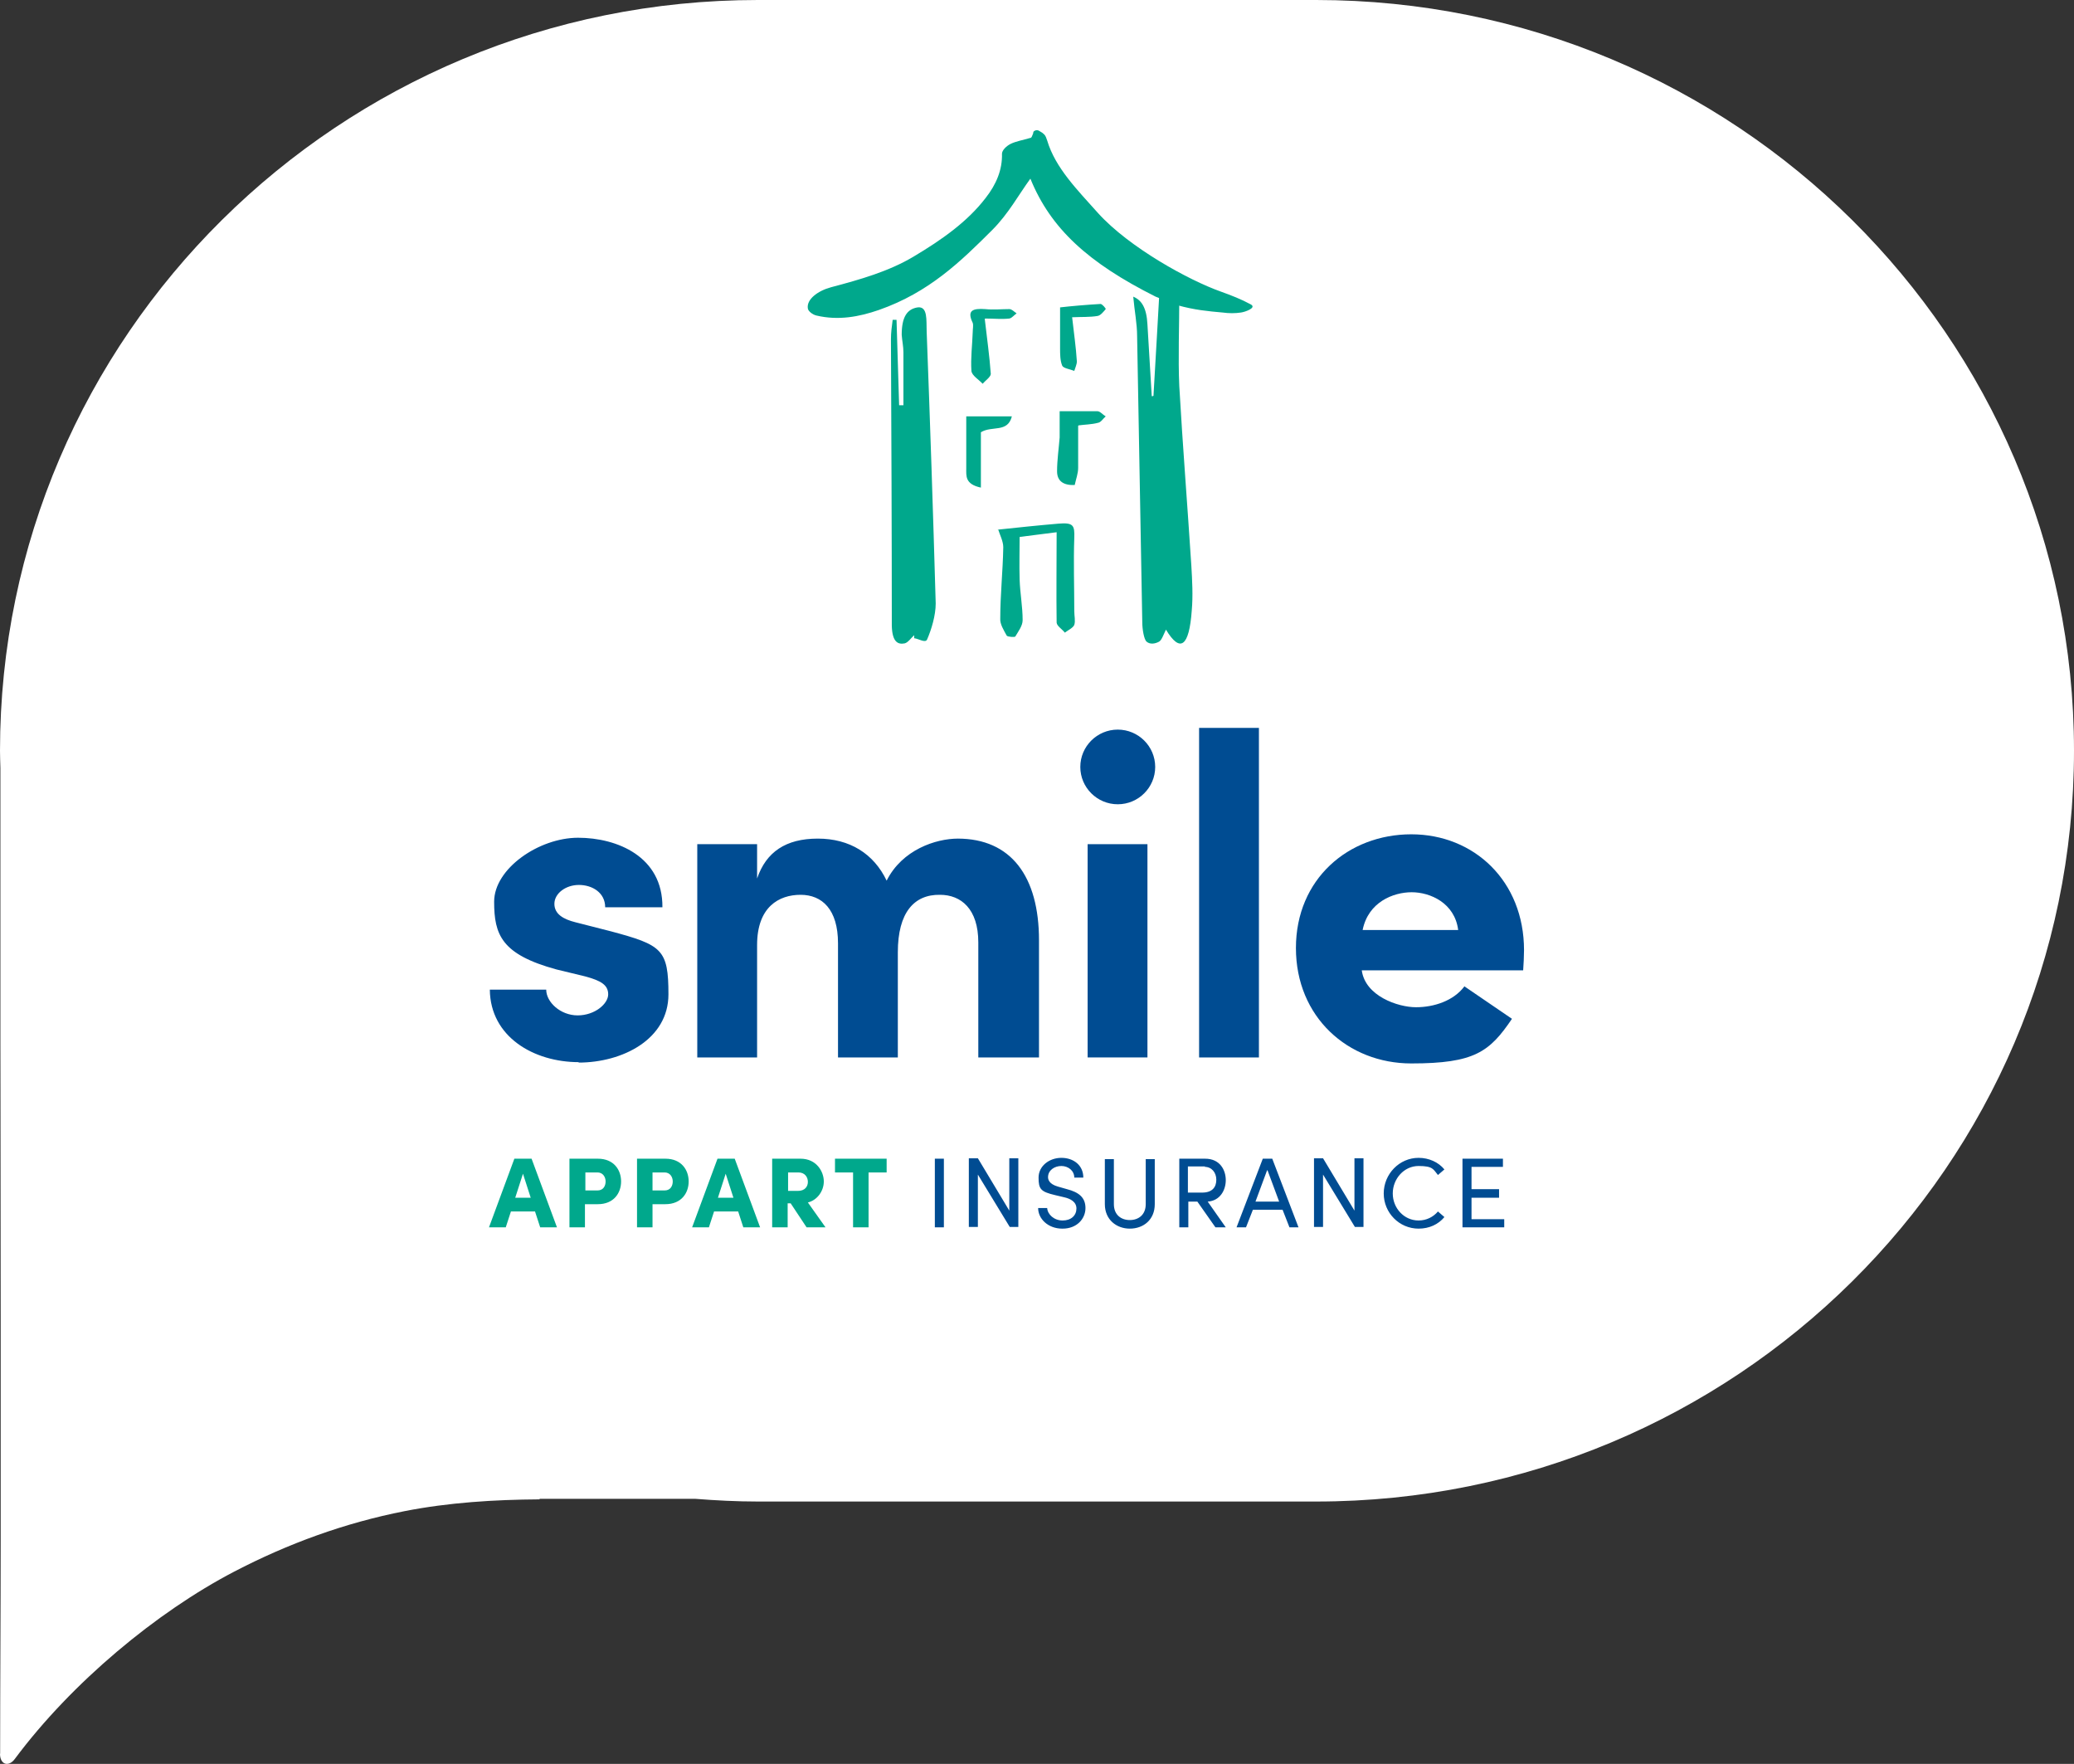 <?xml version="1.0" encoding="UTF-8"?> <svg xmlns="http://www.w3.org/2000/svg" width="294" height="250" viewBox="0 0 294 250" fill="none"><rect x="0" y="0" width="294" height="250" fill="#333333" stroke="none"/><path d="M0 248.578C0 250.115 1.222 250.48 2.094 249.308C10.162 238.47 22.224 228.478 33.162 222.771C40.861 218.755 48.929 215.834 57.346 214.181C63.609 212.951 70.106 212.548 76.487 212.509V212.432H98.537C101.484 212.663 104.432 212.817 107.438 212.817H186.562C245.886 212.817 294 165.161 294 106.399C294 47.636 245.886 0 186.562 0H107.438C48.095 0 0 47.656 0 106.418C0 107.225 0.039 108.051 0.058 108.858V148.539C0.058 146.061 0.078 158.666 0.097 186.337C0.097 196.944 0.097 207.571 0.097 218.178C0.097 228.305 0.019 238.451 0.019 248.559" fill="white"></path><path d="M141.426 75.07C144.293 74.766 147.161 74.462 150.028 74.219C152.163 74.036 152.346 74.462 152.285 76.225C152.163 79.692 152.285 83.159 152.285 86.625C152.285 87.294 152.468 88.024 152.285 88.571C152.102 88.997 151.431 89.301 150.943 89.666C150.577 89.179 149.845 88.754 149.784 88.267C149.723 84.071 149.784 79.814 149.784 75.435C147.71 75.678 146.123 75.921 144.537 76.104C144.537 78.111 144.476 80.118 144.537 82.125C144.598 84.071 144.964 85.956 144.964 87.902C144.964 88.693 144.354 89.483 143.927 90.213C143.866 90.335 142.829 90.274 142.707 90.091C142.28 89.301 141.731 88.45 141.792 87.659C141.792 84.314 142.158 80.969 142.219 77.563C142.219 76.712 141.731 75.8 141.487 75.009" fill="#00A88C"></path><path d="M152.834 60.352C152.834 62.542 152.834 64.427 152.834 66.312C152.834 67.103 152.529 67.894 152.346 68.745C150.76 68.806 149.845 68.198 149.845 66.799C149.845 65.218 150.089 63.576 150.211 61.995C150.211 60.839 150.211 59.623 150.211 58.285C151.797 58.285 153.688 58.285 155.58 58.285C155.946 58.285 156.312 58.771 156.739 59.014C156.373 59.319 156.068 59.866 155.641 59.927C154.725 60.17 153.749 60.17 152.895 60.292" fill="#00A88C"></path><path d="M139.596 45.209C139.901 47.885 140.267 50.439 140.45 52.994C140.45 53.419 139.657 53.967 139.291 54.392C138.741 53.784 137.765 53.237 137.704 52.568C137.582 50.743 137.826 48.919 137.887 47.094C137.887 46.608 138.009 46.121 137.887 45.757C137.033 43.993 137.887 43.689 139.657 43.81C140.816 43.932 141.975 43.81 143.073 43.81C143.439 43.81 143.744 44.175 144.11 44.419C143.744 44.662 143.439 45.088 143.073 45.148C141.975 45.27 140.938 45.148 139.657 45.148" fill="#00A88C"></path><path d="M139.046 69.11C136.789 68.623 136.972 67.468 136.972 66.373C136.972 63.941 136.972 61.447 136.972 59.014H143.439C142.829 61.386 140.633 60.292 139.046 61.265V69.11Z" fill="#00A88C"></path><path d="M150.272 43.567C151.858 43.385 153.932 43.202 156.007 43.081C156.251 43.081 156.8 43.75 156.739 43.81C156.434 44.175 156.007 44.723 155.58 44.783C154.482 44.966 153.322 44.905 151.98 44.966C152.224 47.155 152.529 49.223 152.651 51.23C152.651 51.656 152.407 52.142 152.285 52.568C151.675 52.325 150.76 52.203 150.577 51.838C150.272 51.108 150.272 50.196 150.272 49.345C150.272 47.581 150.272 45.757 150.272 43.506" fill="#00A88C"></path><path d="M163.816 42.047C154.237 37.242 148.93 32.377 146.062 25.322C144.415 27.573 142.951 30.309 140.633 32.62C136.24 36.999 131.725 41.439 124.588 43.932C121.781 44.905 118.853 45.453 115.741 44.723C115.192 44.601 114.582 44.114 114.521 43.75C114.277 42.412 115.985 41.195 117.816 40.709C121.964 39.614 125.991 38.459 129.468 36.391C133.556 33.958 137.155 31.404 139.718 28.059C141.243 26.113 142.097 24.045 142.036 21.795C142.036 21.308 142.646 20.7 143.256 20.396C143.988 20.031 145.025 19.849 146.062 19.545C146.245 19.545 146.306 19.241 146.367 19.119C146.489 18.876 146.428 18.937 146.489 18.693C146.489 18.633 146.916 18.268 147.343 18.572C147.71 18.815 147.71 18.754 147.954 18.997C148.259 19.241 148.32 19.606 148.442 19.91C149.601 23.802 152.712 26.904 155.641 30.188C160.094 35.114 168.574 39.736 173.028 41.317C174.553 41.864 175.956 42.412 177.298 43.141C178.213 43.628 176.444 44.236 175.895 44.297C175.102 44.419 174.187 44.419 173.333 44.297C171.259 44.114 169.306 43.932 166.927 43.263" fill="#00A88C"></path><path d="M129.651 89.97C129.163 90.396 128.736 91.065 128.248 91.186C127.333 91.369 126.479 91.065 126.418 88.693C126.418 75.131 126.357 61.63 126.296 48.068C126.296 47.155 126.418 46.243 126.54 45.331C126.723 45.331 126.906 45.331 127.089 45.331C127.211 49.406 127.333 53.419 127.455 57.433C127.638 57.433 127.821 57.433 128.065 57.433C128.065 54.94 128.065 52.446 128.065 49.953C128.065 49.101 127.882 48.311 127.821 47.459C127.821 44.966 128.553 43.81 130.078 43.567C131.542 43.385 131.298 45.392 131.359 46.973C131.847 59.805 132.275 72.698 132.641 85.53C132.641 87.233 132.031 89.24 131.42 90.639C131.176 91.186 130.2 90.517 129.59 90.456V89.909" fill="#00A88C"></path><path d="M167.171 42.047C167.171 46.182 166.988 50.743 167.171 54.757C167.659 63.272 168.33 71.664 168.879 80.178C169.001 82.246 169.123 84.436 168.94 86.503C168.574 91.673 167.293 92.585 165.28 89.24C164.975 89.848 164.67 90.76 164.304 90.943C163.755 91.247 163.023 91.369 162.535 90.943C162.169 90.639 161.924 89.179 161.924 88.206C161.68 74.705 161.436 61.143 161.192 47.642C161.192 45.878 160.826 44.114 160.643 42.047C161.802 42.533 162.535 43.567 162.657 46C162.84 49.406 163.084 52.75 163.267 56.156C163.328 56.156 163.45 56.156 163.511 56.095C163.816 51.047 164.182 44.358 164.487 39.006" fill="#00A88C"></path><path d="M158.447 113.992C161.375 113.992 163.755 111.62 163.755 108.701C163.755 105.782 161.375 103.41 158.447 103.41C155.519 103.41 153.139 105.782 153.139 108.701C153.139 111.62 155.519 113.992 158.447 113.992Z" fill="#004C92"></path><path d="M193.16 131.811C193.954 127.858 197.492 126.46 200.115 126.46C202.739 126.46 206.216 127.98 206.704 131.811H193.16ZM207.558 139.839C206.033 141.846 203.288 142.758 200.725 142.758C198.163 142.758 193.526 141.177 193.038 137.528H215.916C215.977 136.738 216.038 135.46 216.038 134.67C216.038 124.878 208.961 118.249 200.054 118.249C191.147 118.249 183.704 124.574 183.704 134.366C183.704 144.157 191.086 150.725 200.054 150.725C209.022 150.725 211.158 149.083 214.33 144.4L207.558 139.778V139.839Z" fill="#004C92"></path><path d="M178.458 103.167H169.977V149.874H178.458V103.167ZM135.813 118.858C132.641 118.858 127.882 120.439 125.686 124.818C123.856 120.986 120.439 118.858 115.925 118.858C111.41 118.858 108.604 120.743 107.322 124.513V119.648H98.842V149.874H107.322V133.94C107.322 128.527 110.434 126.824 113.484 126.824C116.535 126.824 118.792 128.892 118.792 133.697V149.874H127.272V134.974C127.272 129.318 129.59 126.764 133.251 126.824C136.24 126.824 138.68 128.831 138.68 133.575V149.874H147.283V133.271C147.283 124.209 143.317 118.858 135.752 118.858M82.004 150.604C88.227 150.604 94.755 147.32 94.755 140.934C94.755 134.548 93.84 133.94 86.58 131.994L81.577 130.717C79.869 130.291 78.588 129.561 78.588 128.102C78.588 126.642 80.174 125.426 82.065 125.426C83.956 125.426 85.787 126.52 85.787 128.588H93.901C93.962 121.412 87.495 118.736 81.943 118.736C76.391 118.736 70.047 123.115 70.047 127.798C70.047 132.48 71.084 135.278 78.893 137.406L82.919 138.38C85.177 138.988 86.214 139.596 86.214 140.934C86.214 142.272 84.322 143.914 81.882 143.914C79.442 143.914 77.429 142.029 77.429 140.265H69.436C69.498 146.955 75.659 150.543 82.065 150.543" fill="#004C92"></path><path d="M162.657 119.648H154.177V149.874H162.657V119.648Z" fill="#004C92"></path><path d="M208.595 169.761H212.5V168.544H208.595V165.382H213.049V164.226H207.314V173.957H213.232V172.801H208.595V169.821V169.761ZM201.091 174.139C202.617 174.139 203.898 173.531 204.752 172.497L203.837 171.707C203.166 172.497 202.19 172.984 201.091 172.984C199.017 172.984 197.431 171.22 197.431 169.153C197.431 167.085 199.017 165.26 201.091 165.26C203.166 165.26 203.166 165.747 203.837 166.537L204.752 165.747C203.898 164.713 202.556 164.105 201.091 164.105C198.346 164.105 196.15 166.416 196.15 169.153C196.15 171.889 198.346 174.139 201.091 174.139ZM192.001 171.585L187.548 164.166H186.267V173.896H187.548V166.477L192.062 173.896H193.282V164.166H192.001V171.585ZM179.678 165.868L181.325 170.308H177.97L179.617 165.868H179.678ZM184.07 173.957L180.349 164.226H179.007L175.285 173.957H176.627L177.603 171.464H181.813L182.789 173.957H184.131H184.07ZM170.771 165.382C171.747 165.382 172.418 166.173 172.418 167.206C172.418 168.24 171.869 169.031 170.405 169.031H168.391V165.321H170.832L170.771 165.382ZM173.76 173.957L171.198 170.308C172.967 170.186 173.76 168.666 173.76 167.267C173.76 165.868 172.967 164.226 170.832 164.226H167.171V173.957H168.452V170.308H169.733L172.296 173.957H173.821H173.76ZM160.155 174.139C162.107 174.139 163.694 172.862 163.694 170.673V164.287H162.413V170.673C162.413 172.193 161.375 172.923 160.155 172.923C158.935 172.923 157.898 172.193 157.898 170.673V164.287H156.617V170.673C156.617 172.862 158.264 174.139 160.155 174.139ZM150.638 174.139C152.651 174.139 153.871 172.741 153.871 171.22C153.871 169.7 152.895 168.97 151.248 168.544L149.967 168.179C148.686 167.815 148.564 167.146 148.564 166.841C148.564 165.868 149.479 165.26 150.455 165.26C151.431 165.26 152.285 165.929 152.285 166.902H153.566C153.566 165.139 152.163 164.105 150.455 164.105C148.747 164.105 147.222 165.26 147.222 166.902C147.222 168.544 147.527 168.909 149.601 169.396L150.882 169.7C151.675 169.882 152.59 170.308 152.59 171.281C152.59 172.254 151.858 172.984 150.638 172.984C149.418 172.984 148.503 172.132 148.442 171.22H147.161C147.161 172.741 148.564 174.139 150.577 174.139M143.073 171.585L138.619 164.166H137.338V173.896H138.619V166.477L143.134 173.896H144.354V164.166H143.073V171.585ZM133.8 164.226H132.519V173.957H133.8V164.226Z" fill="#004C92"></path><path d="M118.365 164.226V166.173H120.927V173.957H123.123V166.173H125.686V164.226H118.304H118.365ZM113.179 166.173C114.094 166.173 114.521 166.842 114.521 167.51C114.521 168.179 114.094 168.788 113.118 168.788H111.715V166.173H113.179ZM117.023 173.957L114.521 170.43C115.803 170.126 116.779 168.848 116.779 167.45C116.779 166.051 115.742 164.226 113.484 164.226H109.458V173.957H111.654V170.551H112.081L114.338 173.957H116.901H117.023ZM102.869 166.355L103.967 169.761H101.771L102.869 166.355ZM107.75 173.957L104.15 164.226H101.71L98.11 173.957H100.49L101.222 171.707H104.638L105.37 173.957H107.75ZM92.498 168.727V166.173H94.206C94.999 166.173 95.365 166.841 95.365 167.45C95.365 168.058 95.06 168.727 94.206 168.727H92.498ZM90.301 164.226V173.957H92.498V170.673H94.328C96.585 170.673 97.622 169.092 97.622 167.45C97.622 165.808 96.585 164.226 94.328 164.226H90.301ZM82.98 168.727V166.173H84.689C85.482 166.173 85.848 166.841 85.848 167.45C85.848 168.058 85.543 168.727 84.689 168.727H82.98ZM80.723 164.226V173.957H82.919V170.673H84.75C87.007 170.673 88.044 169.092 88.044 167.45C88.044 165.808 87.007 164.226 84.75 164.226H80.723ZM74.134 166.355L75.232 169.761H73.036L74.134 166.355ZM78.954 173.957L75.354 164.226H72.914L69.315 173.957H71.694L72.426 171.707H75.842L76.575 173.957H78.954Z" fill="#00A88C"></path></svg> 